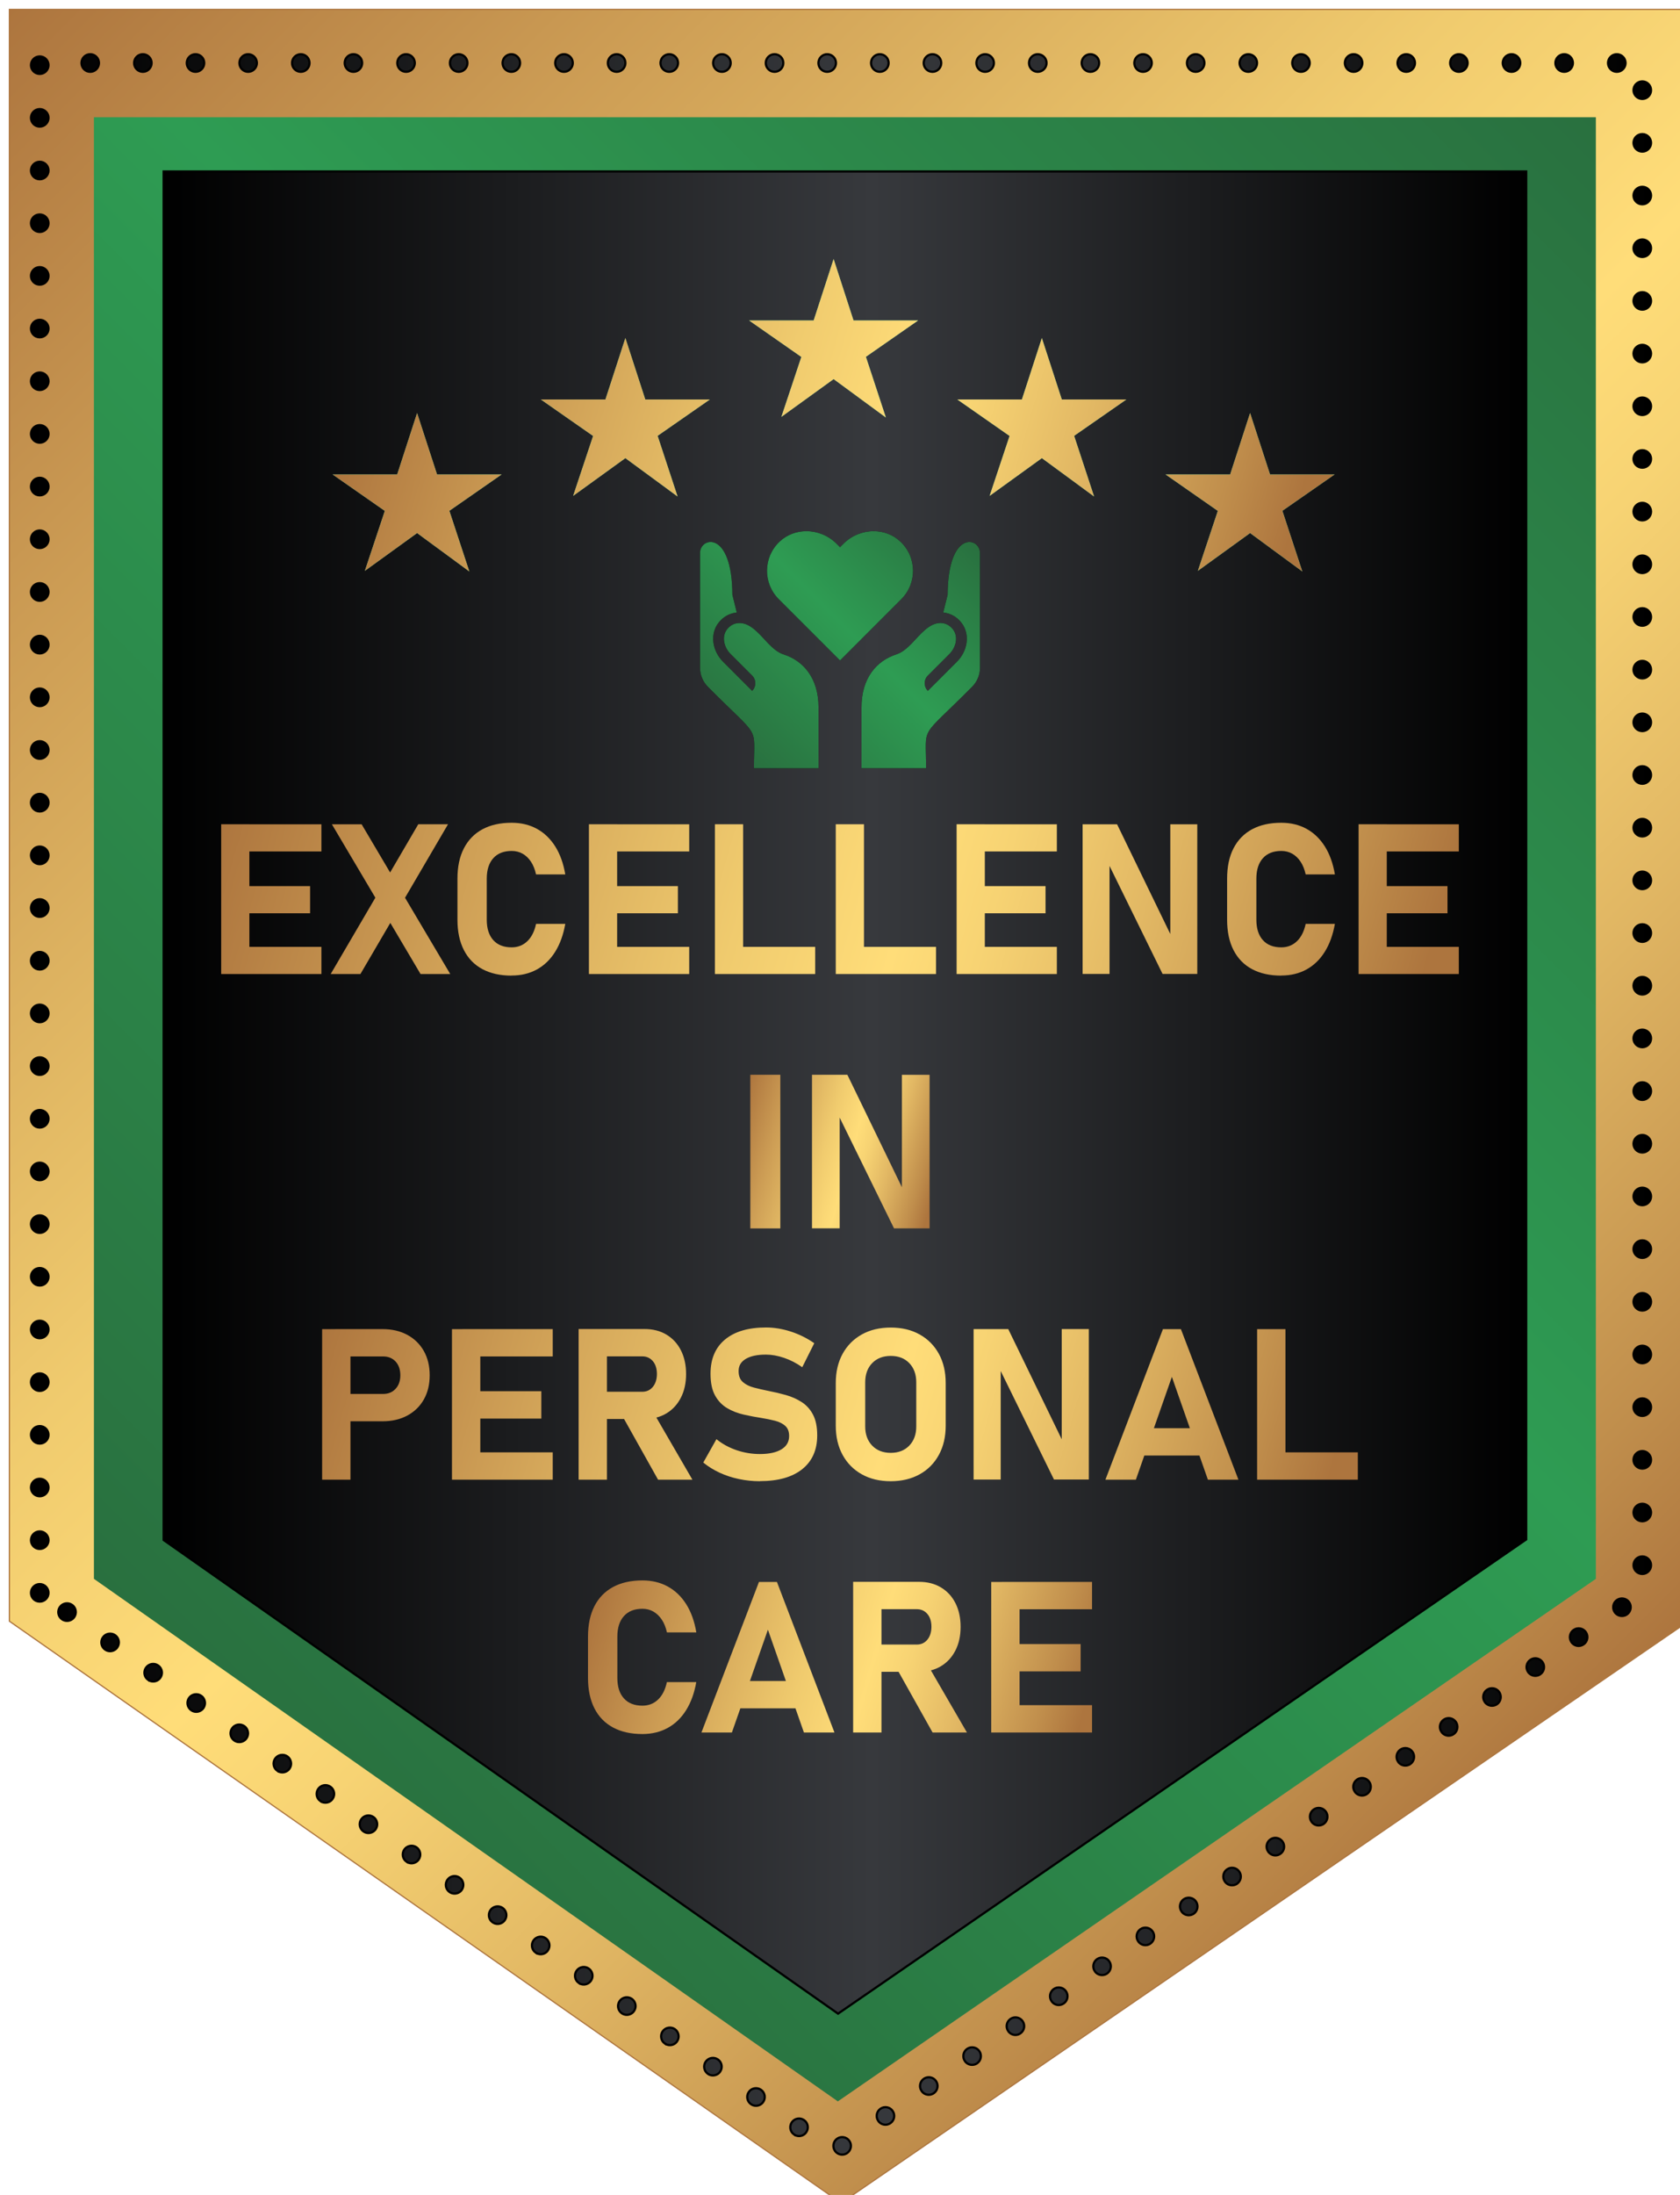<?xml version="1.0" encoding="UTF-8"?>
<svg id="Layer_2" xmlns="http://www.w3.org/2000/svg" version="1.1" xmlns:xlink="http://www.w3.org/1999/xlink" viewBox="0 0 382.97 500">
  <!-- Generator: Adobe Illustrator 29.4.0, SVG Export Plug-In . SVG Version: 2.1.0 Build 152)  -->
  <defs>
    <style>
      .st0 {
        fill: url(#linear-gradient2);
      }

      .st1 {
        fill: #ad753e;
      }

      .st2 {
        fill: url(#linear-gradient10);
      }

      .st3 {
        fill: url(#linear-gradient9);
      }

      .st4 {
        fill: url(#linear-gradient8);
      }

      .st5 {
        fill: url(#linear-gradient11);
      }

      .st6 {
        filter: url(#drop-shadow-1);
      }

      .st7 {
        fill: url(#linear-gradient12);
      }

      .st8 {
        fill: url(#linear-gradient7);
      }

      .st9 {
        fill: url(#linear-gradient3);
      }

      .st9, .st10 {
        stroke: #000;
        stroke-miterlimit: 10;
        stroke-width: .5px;
      }

      .st11 {
        fill: url(#linear-gradient4);
      }

      .st12 {
        fill: url(#linear-gradient14);
      }

      .st13 {
        fill: url(#linear-gradient5);
      }

      .st14 {
        fill: url(#linear-gradient15);
      }

      .st15 {
        fill: url(#linear-gradient6);
      }

      .st16 {
        fill: #37c79c;
      }

      .st17 {
        fill: url(#linear-gradient13);
      }

      .st18 {
        fill: url(#linear-gradient);
      }

      .st10 {
        fill: url(#linear-gradient1);
      }
    </style>
    <filter id="drop-shadow-1" x="-4.28" y="-4.32" width="395.52" height="512.64" filterUnits="userSpaceOnUse">
      <feOffset dx="2" dy="2"/>
      <feGaussianBlur result="blur" stdDeviation="2"/>
      <feFlood flood-color="#000" flood-opacity=".2"/>
      <feComposite in2="blur" operator="in"/>
      <feComposite in="SourceGraphic"/>
    </filter>
    <linearGradient id="linear-gradient" x1="4.02" y1="-3.74" x2="378.98" y2="371.21" gradientUnits="userSpaceOnUse">
      <stop offset="0" stop-color="#ad753e"/>
      <stop offset=".19" stop-color="#cc9c54"/>
      <stop offset=".44" stop-color="#f0cb6e"/>
      <stop offset=".57" stop-color="#ffdd79"/>
      <stop offset=".64" stop-color="#f7d373"/>
      <stop offset=".76" stop-color="#e2b864"/>
      <stop offset=".92" stop-color="#c08e4c"/>
      <stop offset="1" stop-color="#ad753e"/>
    </linearGradient>
    <linearGradient id="linear-gradient1" x1="5.06" y1="249.58" x2="374.37" y2="249.58" gradientUnits="userSpaceOnUse">
      <stop offset="0" stop-color="#000"/>
      <stop offset=".52" stop-color="#37393d"/>
      <stop offset="1" stop-color="#000"/>
    </linearGradient>
    <linearGradient id="linear-gradient2" x1="21.77" y1="360.01" x2="359.43" y2="22.35" gradientUnits="userSpaceOnUse">
      <stop offset="0" stop-color="#29703f"/>
      <stop offset=".52" stop-color="#2e9c53"/>
      <stop offset="1" stop-color="#29703f"/>
    </linearGradient>
    <linearGradient id="linear-gradient3" x1="35.3" y1="246.88" x2="345.91" y2="246.88" xlink:href="#linear-gradient1"/>
    <linearGradient id="linear-gradient4" x1="81.23" y1="77.22" x2="287.37" y2="136.33" xlink:href="#linear-gradient"/>
    <linearGradient id="linear-gradient5" x1="81.23" y1="77.22" x2="287.37" y2="136.33" xlink:href="#linear-gradient"/>
    <linearGradient id="linear-gradient6" x1="81.23" y1="77.22" x2="287.37" y2="136.33" xlink:href="#linear-gradient"/>
    <linearGradient id="linear-gradient7" x1="81.23" y1="77.22" x2="287.37" y2="136.33" xlink:href="#linear-gradient"/>
    <linearGradient id="linear-gradient8" x1="81.23" y1="77.22" x2="287.37" y2="136.33" xlink:href="#linear-gradient"/>
    <linearGradient id="linear-gradient9" x1="55.6" y1="165.86" x2="319.04" y2="241.4" xlink:href="#linear-gradient"/>
    <linearGradient id="linear-gradient10" x1="167.78" y1="255.53" x2="213.72" y2="268.7" xlink:href="#linear-gradient"/>
    <linearGradient id="linear-gradient11" x1="76.37" y1="289.27" x2="298.32" y2="352.92" xlink:href="#linear-gradient"/>
    <linearGradient id="linear-gradient12" x1="136.36" y1="360.44" x2="246.39" y2="391.99" xlink:href="#linear-gradient"/>
    <linearGradient id="linear-gradient13" x1="166.07" y1="169.22" x2="216.89" y2="118.39" xlink:href="#linear-gradient2"/>
    <linearGradient id="linear-gradient14" x1="166.07" y1="169.22" x2="216.89" y2="118.39" xlink:href="#linear-gradient2"/>
    <linearGradient id="linear-gradient15" x1="166.07" y1="169.22" x2="216.89" y2="118.39" xlink:href="#linear-gradient2"/>
  </defs>
  <g class="st6">
    <g>
      <polygon class="st18" points=".14 367.3 .14 .14 382.83 .14 382.83 367.36 189.74 499.83 .14 367.3"/>
      <path class="st1" d="M382.69.28v367.01l-192.95,132.37L.28,367.22V.28h382.4M382.97,0H0v367.37l189.74,132.63,193.23-132.56V0h0Z"/>
    </g>
    <path class="st10" d="M188.33,487.95c-.63-.91-.4-2.16.51-2.78h0c.91-.63,2.15-.4,2.78.51h0c.63.91.4,2.15-.51,2.78h0c-.35.24-.74.35-1.13.35h0c-.64,0-1.26-.3-1.65-.86ZM179,484.22c-.91-.64-1.12-1.89-.49-2.79h0c.64-.9,1.88-1.12,2.79-.48h0c.9.63,1.12,1.88.48,2.78h0c-.39.56-1.01.85-1.64.85h0c-.39,0-.79-.12-1.14-.36ZM198.2,481.13c-.62-.91-.4-2.15.51-2.78h0c.91-.63,2.16-.4,2.78.51h0c.63.91.4,2.16-.51,2.78h0c-.34.24-.74.36-1.13.36h0c-.64,0-1.26-.31-1.65-.87ZM169.18,477.31c-.9-.63-1.12-1.88-.48-2.78h0c.63-.91,1.88-1.12,2.78-.49h0c.91.64,1.12,1.89.49,2.79h0c-.39.55-1.01.85-1.64.85h0c-.4,0-.8-.12-1.15-.37ZM208.08,474.31c-.63-.9-.4-2.15.51-2.78h0c.91-.62,2.15-.4,2.78.51h0c.63.91.4,2.16-.51,2.78h0c-.35.24-.74.36-1.13.36h0c-.64,0-1.26-.3-1.65-.87ZM159.37,470.41c-.91-.64-1.13-1.88-.49-2.79h0c.64-.9,1.88-1.12,2.79-.48h0c.9.63,1.12,1.88.48,2.79h0c-.39.55-1.01.84-1.64.84h0c-.39,0-.8-.11-1.14-.36ZM217.95,467.5c-.62-.91-.4-2.16.51-2.78h0c.91-.63,2.16-.4,2.79.51h0c.62.91.4,2.15-.51,2.78h0c-.35.24-.75.35-1.14.35h0c-.63,0-1.26-.3-1.65-.86ZM149.55,463.51c-.9-.64-1.12-1.89-.49-2.79h0c.64-.9,1.89-1.12,2.79-.49h0c.9.64,1.12,1.89.49,2.79h0c-.39.56-1.01.85-1.64.85h0c-.4,0-.8-.12-1.15-.36ZM227.83,460.68c-.63-.91-.4-2.15.51-2.78h0c.91-.63,2.15-.4,2.78.51h0c.63.91.4,2.15-.51,2.78h0c-.35.24-.74.36-1.13.36h0c-.64,0-1.26-.31-1.65-.87ZM139.73,456.6c-.9-.63-1.12-1.88-.48-2.78h0c.63-.9,1.88-1.12,2.79-.49h0c.9.64,1.12,1.89.48,2.79h0c-.39.55-1.01.85-1.64.85h0c-.4,0-.8-.12-1.15-.37ZM237.71,453.86c-.63-.9-.4-2.15.51-2.78h0c.9-.62,2.15-.4,2.78.51h0c.62.91.4,2.16-.51,2.78h0c-.35.24-.74.36-1.14.36h0c-.63,0-1.26-.3-1.64-.87ZM129.92,449.7c-.9-.64-1.12-1.88-.49-2.78h0c.64-.91,1.89-1.13,2.79-.49h0c.9.63,1.12,1.88.49,2.78h0c-.4.56-1.02.85-1.64.85h0c-.4,0-.8-.11-1.15-.36ZM247.58,447.05c-.63-.91-.4-2.15.51-2.78h0c.91-.63,2.16-.4,2.78.51h0c.63.91.4,2.15-.51,2.78h0c-.34.24-.74.35-1.13.35h0c-.64,0-1.26-.3-1.65-.86ZM120.1,442.8c-.9-.64-1.12-1.89-.48-2.79h0c.63-.9,1.88-1.12,2.78-.49h0c.91.64,1.13,1.89.49,2.79h0c-.39.56-1.01.85-1.64.85h0c-.4,0-.8-.12-1.15-.36ZM257.46,440.23c-.63-.91-.4-2.15.51-2.78h0c.91-.63,2.15-.4,2.78.51h0c.63.91.4,2.15-.51,2.78h0c-.35.24-.74.36-1.13.36h0c-.64,0-1.26-.31-1.65-.87ZM110.29,435.89c-.91-.63-1.12-1.88-.49-2.78h0c.64-.91,1.89-1.12,2.79-.49h0c.9.64,1.12,1.89.48,2.79h0c-.39.55-1,.85-1.63.85h0c-.4,0-.8-.12-1.15-.37ZM267.33,433.41c-.62-.9-.4-2.15.51-2.78h0c.91-.62,2.16-.4,2.79.51h0c.62.91.4,2.16-.51,2.79h0c-.35.23-.75.35-1.14.35h0c-.63,0-1.26-.3-1.65-.87ZM100.47,428.99c-.9-.63-1.12-1.88-.48-2.79h0c.63-.9,1.88-1.12,2.78-.48h0c.91.63,1.12,1.88.49,2.79h0c-.39.55-1.01.84-1.64.84h0c-.4,0-.8-.11-1.15-.36ZM277.21,426.6c-.63-.91-.4-2.16.51-2.78h0c.91-.63,2.15-.4,2.78.51h0c.63.9.4,2.15-.51,2.78h0c-.35.24-.74.35-1.13.35h0c-.64,0-1.26-.3-1.65-.86ZM90.66,422.09c-.91-.64-1.12-1.89-.49-2.79h0c.64-.9,1.89-1.12,2.79-.49h0c.9.64,1.12,1.89.48,2.79h0c-.39.55-1.01.85-1.64.85h0c-.39,0-.79-.12-1.14-.36ZM287.08,419.78c-.62-.91-.4-2.15.51-2.78h0c.91-.63,2.16-.4,2.79.51h0c.62.91.4,2.15-.51,2.78h0c-.35.24-.75.36-1.14.36h0c-.63,0-1.26-.31-1.65-.87ZM80.84,415.18c-.9-.63-1.12-1.88-.48-2.78h0c.63-.91,1.88-1.12,2.78-.49h0c.9.64,1.12,1.88.49,2.79h0c-.39.55-1.01.85-1.64.85h0c-.4,0-.8-.12-1.15-.37ZM296.96,412.97c-.63-.91-.4-2.16.51-2.79h0c.91-.62,2.15-.4,2.78.51h0c.63.91.4,2.16-.51,2.79h0c-.34.23-.74.35-1.13.35h0c-.64,0-1.26-.3-1.65-.86ZM71.03,408.28c-.91-.64-1.12-1.88-.49-2.79h0c.64-.9,1.88-1.12,2.79-.48h0c.9.63,1.12,1.88.48,2.78h0c-.39.56-1.01.85-1.64.85h0c-.39,0-.8-.11-1.14-.36ZM306.84,406.15c-.63-.91-.4-2.16.51-2.78h0c.91-.63,2.15-.4,2.78.51h0c.63.9.4,2.15-.51,2.78h0c-.35.24-.74.35-1.13.35h0c-.64,0-1.27-.3-1.65-.86ZM61.21,401.38c-.9-.64-1.12-1.89-.49-2.79h0c.64-.9,1.89-1.12,2.79-.49h0c.9.64,1.12,1.89.49,2.79h0c-.39.55-1.01.85-1.64.85h0c-.4,0-.8-.12-1.15-.36ZM316.71,399.33c-.62-.91-.4-2.15.51-2.78h0c.91-.63,2.16-.4,2.78.51h0c.63.91.4,2.15-.51,2.78h0c-.34.24-.74.35-1.13.35h0c-.64,0-1.26-.3-1.65-.86ZM51.39,394.47c-.9-.63-1.12-1.88-.48-2.78h0c.63-.91,1.88-1.12,2.79-.49h0c.9.64,1.12,1.89.48,2.79h0c-.39.55-1.01.85-1.64.85h0c-.4,0-.8-.12-1.15-.37ZM326.59,392.51c-.63-.91-.4-2.15.51-2.78h0c.91-.63,2.15-.4,2.78.51h0c.63.91.4,2.16-.51,2.78h0c-.35.24-.74.36-1.13.36h0c-.64,0-1.26-.3-1.65-.87ZM41.58,387.57c-.9-.64-1.12-1.88-.49-2.79h0c.64-.9,1.89-1.12,2.79-.48h0c.9.63,1.12,1.88.49,2.79h0c-.39.55-1.01.85-1.64.85h0c-.4,0-.8-.12-1.15-.37ZM336.46,385.7c-.62-.91-.4-2.16.51-2.78h0c.91-.63,2.16-.4,2.79.51h0c.62.9.4,2.15-.51,2.78h0c-.35.24-.75.35-1.14.35h0c-.63,0-1.26-.3-1.65-.86ZM31.76,380.67c-.9-.64-1.12-1.89-.48-2.79h0c.64-.9,1.88-1.12,2.78-.49h0c.91.64,1.13,1.89.49,2.79h0c-.39.56-1.01.85-1.64.85h0c-.39,0-.8-.12-1.15-.36ZM346.34,378.88c-.63-.91-.4-2.15.51-2.78h0c.91-.63,2.15-.4,2.78.51h0c.63.91.4,2.15-.51,2.78h0c-.35.24-.74.35-1.13.35h0c-.64,0-1.26-.3-1.65-.86ZM21.95,373.76c-.91-.63-1.12-1.88-.49-2.78h0c.64-.91,1.89-1.12,2.79-.49h0c.9.64,1.12,1.89.48,2.79h0c-.38.55-1,.85-1.63.85h0c-.4,0-.8-.12-1.15-.37ZM356.22,372.06c-.63-.91-.4-2.15.51-2.78h0c.91-.63,2.15-.4,2.78.51h0c.62.91.4,2.16-.51,2.78h0c-.35.24-.75.36-1.14.36h0c-.63,0-1.26-.3-1.64-.87ZM12.13,366.86c-.9-.63-1.12-1.88-.48-2.79h0c.63-.9,1.88-1.12,2.79-.48h0c.9.63,1.11,1.88.48,2.79h0c-.39.55-1.01.84-1.64.84h0c-.39,0-.8-.11-1.15-.36ZM366.09,365.25c-.62-.91-.4-2.16.51-2.78h0c.91-.63,2.15-.4,2.78.5h0c.63.91.4,2.16-.51,2.79h0c-.34.24-.74.35-1.13.35h0c-.64,0-1.26-.3-1.65-.86ZM5.06,360.85c0-1.11.89-2.01,2-2.01h0c1.1,0,2,.9,2,2.01h0c0,1.1-.9,1.99-2,1.99h0c-1.11,0-2-.89-2-1.99ZM370.37,354.54c0-1.1.9-2,2.01-2h0c1.1,0,1.99.9,1.99,2h0c0,1.11-.89,2-1.99,2h0c-1.11,0-2.01-.89-2.01-2ZM5.06,348.85c0-1.11.89-2.01,2-2.01h0c1.1,0,2,.9,2,2.01h0c0,1.1-.9,1.99-2,1.99h0c-1.11,0-2-.89-2-1.99ZM370.37,342.54c0-1.1.9-2,2.01-2h0c1.1,0,1.99.9,1.99,2h0c0,1.11-.89,2-1.99,2h0c-1.11,0-2.01-.89-2.01-2ZM5.06,336.85c0-1.11.89-2,2-2h0c1.1,0,2,.89,2,2h0c0,1.1-.9,1.99-2,1.99h0c-1.11,0-2-.89-2-1.99ZM370.37,330.54c0-1.1.9-2,2.01-2h0c1.1,0,1.99.9,1.99,2h0c0,1.11-.89,2-1.99,2h0c-1.11,0-2.01-.89-2.01-2ZM5.06,324.85c0-1.11.89-2,2-2h0c1.1,0,2,.89,2,2h0c0,1.1-.9,1.99-2,1.99h0c-1.11,0-2-.89-2-1.99ZM370.37,318.54c0-1.1.9-2,2.01-2h0c1.1,0,1.99.9,1.99,2h0c0,1.11-.89,2-1.99,2h0c-1.11,0-2.01-.89-2.01-2ZM5.06,312.85c0-1.11.89-2,2-2h0c1.1,0,2,.89,2,2h0c0,1.1-.9,1.99-2,1.99h0c-1.11,0-2-.89-2-1.99ZM370.37,306.54c0-1.1.9-2,2.01-2h0c1.1,0,1.99.9,1.99,2h0c0,1.11-.89,2-1.99,2h0c-1.11,0-2.01-.89-2.01-2ZM5.06,300.85c0-1.11.89-2,2-2h0c1.1,0,2,.89,2,2h0c0,1.1-.9,1.99-2,1.99h0c-1.11,0-2-.89-2-1.99ZM370.37,294.54c0-1.1.9-1.99,2.01-1.99h0c1.1,0,1.99.89,1.99,1.99h0c0,1.11-.89,2-1.99,2h0c-1.11,0-2.01-.89-2.01-2ZM5.06,288.84c0-1.1.89-1.99,2-1.99h0c1.1,0,2,.89,2,1.99h0c0,1.11-.9,2-2,2h0c-1.11,0-2-.89-2-2ZM370.37,282.54c0-1.1.9-2,2.01-2h0c1.1,0,1.99.9,1.99,2h0c0,1.11-.89,2-1.99,2h0c-1.11,0-2.01-.89-2.01-2ZM5.06,276.84c0-1.1.89-1.99,2-1.99h0c1.1,0,2,.89,2,1.99h0c0,1.11-.9,2-2,2h0c-1.11,0-2-.89-2-2ZM370.37,270.54c0-1.1.9-2,2.01-2h0c1.1,0,1.99.9,1.99,2h0c0,1.11-.89,2-1.99,2h0c-1.11,0-2.01-.89-2.01-2ZM5.06,264.84c0-1.1.89-1.99,2-1.99h0c1.1,0,2,.89,2,1.99h0c0,1.11-.9,2-2,2h0c-1.11,0-2-.89-2-2ZM370.37,258.54c0-1.1.9-2,2.01-2h0c1.1,0,1.99.9,1.99,2h0c0,1.11-.89,2-1.99,2h0c-1.11,0-2.01-.89-2.01-2ZM5.06,252.84c0-1.1.89-1.99,2-1.99h0c1.1,0,2,.89,2,1.99h0c0,1.11-.9,2.01-2,2.01h0c-1.11,0-2-.9-2-2.01ZM370.37,246.54c0-1.1.9-2,2.01-2h0c1.1,0,1.99.9,1.99,2h0c0,1.11-.89,2.01-1.99,2.01h0c-1.11,0-2.01-.9-2.01-2.01ZM5.06,240.84c0-1.1.89-1.99,2-1.99h0c1.1,0,2,.89,2,1.99h0c0,1.11-.9,2.01-2,2.01h0c-1.11,0-2-.9-2-2.01ZM370.37,234.54c0-1.1.9-2,2.01-2h0c1.1,0,1.99.9,1.99,2h0c0,1.11-.89,2.01-1.99,2.01h0c-1.11,0-2.01-.9-2.01-2.01ZM5.06,228.84c0-1.1.89-1.99,2-1.99h0c1.1,0,2,.89,2,1.99h0c0,1.11-.9,2.01-2,2.01h0c-1.11,0-2-.9-2-2.01ZM370.37,222.54c0-1.1.9-2,2.01-2h0c1.1,0,1.99.9,1.99,2h0c0,1.11-.89,2.01-1.99,2.01h0c-1.11,0-2.01-.9-2.01-2.01ZM5.06,216.84c0-1.1.89-1.99,2-1.99h0c1.1,0,2,.89,2,1.99h0c0,1.11-.9,2.01-2,2.01h0c-1.11,0-2-.9-2-2.01ZM370.37,210.54c0-1.1.9-2,2.01-2h0c1.1,0,1.99.9,1.99,2h0c0,1.11-.89,2.01-1.99,2.01h0c-1.11,0-2.01-.9-2.01-2.01ZM5.06,204.84c0-1.1.89-2,2-2h0c1.1,0,2,.9,2,2h0c0,1.11-.9,2.01-2,2.01h0c-1.11,0-2-.9-2-2.01ZM370.37,198.54c0-1.1.9-2,2.01-2h0c1.1,0,1.99.9,1.99,2h0c0,1.11-.89,2-1.99,2h0c-1.11,0-2.01-.89-2.01-2ZM5.06,192.84c0-1.1.89-2,2-2h0c1.1,0,2,.9,2,2h0c0,1.11-.9,2.01-2,2.01h0c-1.11,0-2-.9-2-2.01ZM370.37,186.55c0-1.11.9-2.01,2.01-2.01h0c1.1,0,1.99.9,1.99,2.01h0c0,1.1-.89,1.99-1.99,1.99h0c-1.11,0-2.01-.89-2.01-1.99ZM5.06,180.84c0-1.1.89-2,2-2h0c1.1,0,2,.9,2,2h0c0,1.11-.9,2.01-2,2.01h0c-1.11,0-2-.9-2-2.01ZM370.37,174.55c0-1.11.9-2.01,2.01-2.01h0c1.1,0,1.99.9,1.99,2.01h0c0,1.1-.89,1.99-1.99,1.99h0c-1.11,0-2.01-.89-2.01-1.99ZM5.06,168.85c0-1.11.89-2.01,2-2.01h0c1.1,0,2,.9,2,2.01h0c0,1.1-.9,2-2,2h0c-1.11,0-2-.9-2-2ZM370.37,162.55c0-1.11.9-2.01,2.01-2.01h0c1.1,0,1.99.9,1.99,2.01h0c0,1.1-.89,1.99-1.99,1.99h0c-1.11,0-2.01-.89-2.01-1.99ZM5.06,156.85c0-1.11.89-2.01,2-2.01h0c1.1,0,2,.9,2,2.01h0c0,1.1-.9,2-2,2h0c-1.11,0-2-.9-2-2ZM370.37,150.55c0-1.11.9-2.01,2.01-2.01h0c1.1,0,1.99.9,1.99,2.01h0c0,1.1-.89,1.99-1.99,1.99h0c-1.11,0-2.01-.89-2.01-1.99ZM5.06,144.85c0-1.11.89-2.01,2-2.01h0c1.1,0,2,.9,2,2.01h0c0,1.1-.9,2-2,2h0c-1.11,0-2-.9-2-2ZM370.37,138.55c0-1.11.9-2.01,2.01-2.01h0c1.1,0,1.99.9,1.99,2.01h0c0,1.1-.89,1.99-1.99,1.99h0c-1.11,0-2.01-.89-2.01-1.99ZM5.06,132.85c0-1.11.89-2.01,2-2.01h0c1.1,0,2,.9,2,2.01h0c0,1.1-.9,2-2,2h0c-1.11,0-2-.9-2-2ZM370.37,126.55c0-1.11.9-2.01,2.01-2.01h0c1.1,0,1.99.9,1.99,2.01h0c0,1.1-.89,1.99-1.99,1.99h0c-1.11,0-2.01-.89-2.01-1.99ZM5.06,120.85c0-1.11.89-2.01,2-2.01h0c1.1,0,2,.9,2,2.01h0c0,1.1-.9,1.99-2,1.99h0c-1.11,0-2-.89-2-1.99ZM370.37,114.54c0-1.1.9-2,2.01-2h0c1.1,0,1.99.9,1.99,2h0c0,1.11-.89,2-1.99,2h0c-1.11,0-2.01-.89-2.01-2ZM5.06,108.85c0-1.11.89-2.01,2-2.01h0c1.1,0,2,.9,2,2.01h0c0,1.1-.9,1.99-2,1.99h0c-1.11,0-2-.89-2-1.99ZM370.37,102.54c0-1.1.9-1.99,2.01-1.99h0c1.1,0,1.99.89,1.99,1.99h0c0,1.11-.89,2-1.99,2h0c-1.11,0-2.01-.89-2.01-2ZM5.06,96.85c0-1.11.89-2.01,2-2.01h0c1.1,0,2,.9,2,2.01h0c0,1.1-.9,1.99-2,1.99h0c-1.11,0-2-.89-2-1.99ZM370.37,90.54c0-1.1.9-1.99,2.01-1.99h0c1.1,0,1.99.89,1.99,1.99h0c0,1.11-.89,2-1.99,2h0c-1.11,0-2.01-.89-2.01-2ZM5.06,84.85c0-1.11.89-2,2-2h0c1.1,0,2,.89,2,2h0c0,1.1-.9,1.99-2,1.99h0c-1.11,0-2-.89-2-1.99ZM370.37,78.54c0-1.1.9-1.99,2.01-1.99h0c1.1,0,1.99.89,1.99,1.99h0c0,1.11-.89,2-1.99,2h0c-1.11,0-2.01-.89-2.01-2ZM5.06,72.85c0-1.11.89-2,2-2h0c1.1,0,2,.89,2,2h0c0,1.1-.9,1.99-2,1.99h0c-1.11,0-2-.89-2-1.99ZM370.37,66.54c0-1.1.9-1.99,2.01-1.99h0c1.1,0,1.99.89,1.99,1.99h0c0,1.11-.89,2-1.99,2h0c-1.11,0-2.01-.89-2.01-2ZM5.06,60.85c0-1.11.89-2,2-2h0c1.1,0,2,.89,2,2h0c0,1.1-.9,1.99-2,1.99h0c-1.11,0-2-.89-2-1.99ZM370.37,54.54c0-1.1.9-1.99,2.01-1.99h0c1.1,0,1.99.89,1.99,1.99h0c0,1.11-.89,2-1.99,2h0c-1.11,0-2.01-.89-2.01-2ZM5.06,48.85c0-1.11.89-2,2-2h0c1.1,0,2,.89,2,2h0c0,1.1-.9,1.99-2,1.99h0c-1.11,0-2-.89-2-1.99ZM370.37,42.54c0-1.1.9-1.99,2.01-1.99h0c1.1,0,1.99.89,1.99,1.99h0c0,1.11-.89,2-1.99,2h0c-1.11,0-2.01-.89-2.01-2ZM5.06,36.84c0-1.1.89-1.99,2-1.99h0c1.1,0,2,.89,2,1.99h0c0,1.11-.9,2-2,2h0c-1.11,0-2-.89-2-2ZM370.37,30.54c0-1.1.9-2,2.01-2h0c1.1,0,1.99.9,1.99,2h0c0,1.11-.89,2-1.99,2h0c-1.11,0-2.01-.89-2.01-2ZM5.06,24.84c0-1.1.89-1.99,2-1.99h0c1.1,0,2,.89,2,1.99h0c0,1.11-.9,2-2,2h0c-1.11,0-2-.89-2-2ZM370.37,18.54c0-1.1.9-2,2.01-2h0c1.1,0,1.99.9,1.99,2h0c0,1.11-.89,2-1.99,2h0c-1.11,0-2.01-.89-2.01-2ZM5.06,12.84c0-1.1.89-1.99,2-1.99h0c1.1,0,2,.89,2,1.99h0c0,1.11-.9,2-2,2h0c-1.11,0-2-.89-2-2ZM364.56,12.35c0-1.1.9-2,2.01-2h0c1.1,0,1.99.9,1.99,2h0c0,1.11-.89,2.01-1.99,2.01h0c-1.11,0-2.01-.9-2.01-2.01ZM352.56,12.35c0-1.1.9-2,2.01-2h0c1.1,0,1.99.9,1.99,2h0c0,1.11-.89,2.01-1.99,2.01h0c-1.11,0-2.01-.9-2.01-2.01ZM340.56,12.35c0-1.1.9-2,2.01-2h0c1.1,0,1.99.9,1.99,2h0c0,1.11-.89,2.01-1.99,2.01h0c-1.11,0-2.01-.9-2.01-2.01ZM328.57,12.35c0-1.1.89-2,2-2h0c1.1,0,1.99.9,1.99,2h0c0,1.11-.89,2.01-1.99,2.01h0c-1.11,0-2-.9-2-2.01ZM316.57,12.35c0-1.1.89-2,2-2h0c1.1,0,1.99.9,1.99,2h0c0,1.11-.89,2.01-1.99,2.01h0c-1.11,0-2-.9-2-2.01ZM304.57,12.35c0-1.1.89-2,2-2h0c1.1,0,1.99.9,1.99,2h0c0,1.11-.89,2.01-1.99,2.01h0c-1.11,0-2-.9-2-2.01ZM292.57,12.35c0-1.1.89-2,1.99-2h0c1.11,0,2,.9,2,2h0c0,1.11-.89,2.01-2,2.01h0c-1.1,0-1.99-.9-1.99-2.01ZM280.57,12.35c0-1.1.89-2,1.99-2h0c1.11,0,2,.9,2,2h0c0,1.11-.89,2.01-2,2.01h0c-1.1,0-1.99-.9-1.99-2.01ZM268.57,12.35c0-1.1.89-2,1.99-2h0c1.11,0,2,.9,2,2h0c0,1.11-.89,2.01-2,2.01h0c-1.1,0-1.99-.9-1.99-2.01ZM256.57,12.35c0-1.1.89-2,1.99-2h0c1.11,0,2,.9,2,2h0c0,1.11-.89,2.01-2,2.01h0c-1.1,0-1.99-.9-1.99-2.01ZM244.57,12.35c0-1.1.89-2,1.99-2h0c1.11,0,2.01.9,2.01,2h0c0,1.11-.9,2.01-2.01,2.01h0c-1.1,0-1.99-.9-1.99-2.01ZM232.57,12.35c0-1.1.89-2,1.99-2h0c1.11,0,2.01.9,2.01,2h0c0,1.11-.9,2.01-2.01,2.01h0c-1.1,0-1.99-.9-1.99-2.01ZM220.57,12.35c0-1.1.89-2,1.99-2h0c1.11,0,2.01.9,2.01,2h0c0,1.11-.9,2.01-2.01,2.01h0c-1.1,0-1.99-.9-1.99-2.01ZM208.56,12.35c0-1.1.9-2,2-2h0c1.11,0,2.01.9,2.01,2h0c0,1.11-.9,2.01-2.01,2.01h0c-1.1,0-2-.9-2-2.01ZM196.56,12.35c0-1.1.9-2,2-2h0c1.11,0,2.01.9,2.01,2h0c0,1.11-.9,2.01-2.01,2.01h0c-1.1,0-2-.9-2-2.01ZM184.56,12.35c0-1.1.9-2,2-2h0c1.11,0,2.01.9,2.01,2h0c0,1.11-.9,2.01-2.01,2.01h0c-1.1,0-2-.9-2-2.01ZM172.56,12.35c0-1.1.9-2,2-2h0c1.11,0,2.01.9,2.01,2h0c0,1.11-.9,2.01-2.01,2.01h0c-1.1,0-2-.9-2-2.01ZM160.56,12.35c0-1.1.9-2,2.01-2h0c1.1,0,2,.9,2,2h0c0,1.11-.9,2.01-2,2.01h0c-1.11,0-2.01-.9-2.01-2.01ZM148.56,12.35c0-1.1.9-2,2.01-2h0c1.1,0,2,.9,2,2h0c0,1.11-.9,2.01-2,2.01h0c-1.11,0-2.01-.9-2.01-2.01ZM136.56,12.35c0-1.1.9-2,2.01-2h0c1.1,0,2,.9,2,2h0c0,1.11-.9,2.01-2,2.01h0c-1.11,0-2.01-.9-2.01-2.01ZM124.56,12.35c0-1.1.9-2,2.01-2h0c1.1,0,2,.9,2,2h0c0,1.11-.9,2.01-2,2.01h0c-1.11,0-2.01-.9-2.01-2.01ZM112.56,12.35c0-1.1.9-2,2.01-2h0c1.1,0,1.99.9,1.99,2h0c0,1.11-.89,2.01-1.99,2.01h0c-1.11,0-2.01-.9-2.01-2.01ZM100.56,12.35c0-1.1.9-2,2.01-2h0c1.1,0,1.99.9,1.99,2h0c0,1.11-.89,2.01-1.99,2.01h0c-1.11,0-2.01-.9-2.01-2.01ZM88.56,12.35c0-1.1.9-2,2.01-2h0c1.1,0,1.99.9,1.99,2h0c0,1.11-.89,2.01-1.99,2.01h0c-1.11,0-2.01-.9-2.01-2.01ZM76.57,12.35c0-1.1.89-2,2-2h0c1.1,0,1.99.9,1.99,2h0c0,1.11-.89,2.01-1.99,2.01h0c-1.11,0-2-.9-2-2.01ZM64.57,12.35c0-1.1.89-2,2-2h0c1.1,0,1.99.9,1.99,2h0c0,1.11-.89,2.01-1.99,2.01h0c-1.11,0-2-.9-2-2.01ZM52.57,12.35c0-1.1.89-2,2-2h0c1.1,0,1.99.9,1.99,2h0c0,1.11-.89,2.01-1.99,2.01h0c-1.11,0-2-.9-2-2.01ZM40.57,12.35c0-1.1.89-2,2-2h0c1.1,0,1.99.9,1.99,2h0c0,1.11-.89,2.01-1.99,2.01h0c-1.11,0-2-.9-2-2.01ZM28.57,12.35c0-1.1.89-2,1.99-2h0c1.11,0,2,.9,2,2h0c0,1.11-.89,2.01-2,2.01h0c-1.1,0-1.99-.9-1.99-2.01ZM16.57,12.35c0-1.1.89-2,1.99-2h0c1.11,0,2,.9,2,2h0c0,1.11-.89,2.01-2,2.01h0c-1.1,0-1.99-.9-1.99-2.01Z"/>
    <polygon class="st0" points="361.79 357.65 188.99 476.68 19.41 357.65 19.41 24.71 361.79 24.71 361.79 357.65"/>
    <polygon class="st9" points="35.3 348.81 35.3 37.06 345.91 37.06 345.91 348.68 189.04 456.7 35.3 348.81"/>
    <g>
      <g>
        <polygon class="st16" points="93.08 92.08 97.63 106.08 112.35 106.08 100.44 114.36 104.99 128.18 93.08 119.43 81.17 128.04 85.72 114.38 73.82 106.08 88.54 106.08 93.08 92.08"/>
        <polygon class="st16" points="140.56 75 145.1 89 159.82 89 147.91 97.28 152.46 111.1 140.56 102.36 128.65 110.96 133.2 97.31 121.29 89 136.01 89 140.56 75"/>
        <polygon class="st16" points="188.03 57 192.57 71 207.29 71 195.39 79.28 199.94 93.1 188.03 84.36 176.12 92.96 180.67 79.31 168.76 71 183.48 71 188.03 57"/>
        <polygon class="st16" points="235.5 75 240.05 89 254.77 89 242.86 97.28 247.41 111.1 235.5 102.36 223.59 110.96 228.14 97.31 216.23 89 230.95 89 235.5 75"/>
        <polygon class="st16" points="282.97 92.08 287.52 106.08 302.24 106.08 290.33 114.36 294.88 128.18 282.97 119.43 271.06 128.04 275.61 114.38 263.7 106.08 278.42 106.08 282.97 92.08"/>
      </g>
      <g>
        <polygon class="st11" points="93.08 92.08 97.63 106.08 112.35 106.08 100.44 114.36 104.99 128.18 93.08 119.43 81.17 128.04 85.72 114.38 73.82 106.08 88.54 106.08 93.08 92.08"/>
        <polygon class="st13" points="140.56 75 145.1 89 159.82 89 147.91 97.28 152.46 111.1 140.56 102.36 128.65 110.96 133.2 97.31 121.29 89 136.01 89 140.56 75"/>
        <polygon class="st15" points="188.03 57 192.57 71 207.29 71 195.39 79.28 199.94 93.1 188.03 84.36 176.12 92.96 180.67 79.31 168.76 71 183.48 71 188.03 57"/>
        <polygon class="st8" points="235.5 75 240.05 89 254.77 89 242.86 97.28 247.41 111.1 235.5 102.36 223.59 110.96 228.14 97.31 216.23 89 230.95 89 235.5 75"/>
        <polygon class="st4" points="282.97 92.08 287.52 106.08 302.24 106.08 290.33 114.36 294.88 128.18 282.97 119.43 271.06 128.04 275.61 114.38 263.7 106.08 278.42 106.08 282.97 92.08"/>
      </g>
    </g>
  </g>
  <path class="st3" d="M50.42,221.88v-34.12h6.43v34.12h-6.43ZM52.74,193.96v-6.19h20.53v6.19h-20.53ZM52.74,208.04v-6.19h17.95v6.19h-17.95ZM52.74,221.88v-6.19h20.53v6.19h-20.53ZM75.38,221.88l12.3-21,7.67-13.12h6.78l-11.29,19.29-8.68,14.83h-6.78ZM95.87,221.88l-8.26-13.96-.66-1.1-11.29-19.05h6.78l7.65,12.93.89,1.52,11.66,19.66h-6.78ZM116.63,222.24c-2.61,0-4.84-.5-6.68-1.49-1.84-.99-3.24-2.44-4.21-4.34-.97-1.9-1.46-4.2-1.46-6.89v-9.36c0-2.71.48-5.01,1.46-6.9.97-1.89,2.37-3.34,4.21-4.34,1.84-1,4.06-1.5,6.68-1.5,2.16,0,4.08.46,5.76,1.38s3.07,2.26,4.18,4.01c1.1,1.75,1.87,3.88,2.29,6.38h-6.66c-.25-1.14-.64-2.11-1.16-2.9-.52-.79-1.16-1.4-1.9-1.82-.74-.42-1.58-.63-2.5-.63-1.8,0-3.2.55-4.19,1.65-.99,1.1-1.49,2.66-1.49,4.66v9.36c0,2,.5,3.55,1.49,4.65.99,1.1,2.39,1.64,4.19,1.64,1.41,0,2.6-.47,3.57-1.4.97-.93,1.63-2.25,1.99-3.95h6.66c-.44,2.49-1.21,4.61-2.31,6.37s-2.49,3.1-4.17,4.02-3.59,1.38-5.75,1.38ZM134.25,221.88v-34.12h6.43v34.12h-6.43ZM136.58,193.96v-6.19h20.53v6.19h-20.53ZM136.58,208.04v-6.19h17.95v6.19h-17.95ZM136.58,221.88v-6.19h20.53v6.19h-20.53ZM162.97,221.88v-34.12h6.43v34.12h-6.43ZM165.84,221.88v-6.19h19.99v6.19h-19.99ZM190.52,221.88v-34.12h6.43v34.12h-6.43ZM193.38,221.88v-6.19h19.99v6.19h-19.99ZM218.07,221.88v-34.12h6.43v34.12h-6.43ZM220.39,193.96v-6.19h20.53v6.19h-20.53ZM220.39,208.04v-6.19h17.95v6.19h-17.95ZM220.39,221.88v-6.19h20.53v6.19h-20.53ZM246.79,221.86v-34.09h7.86l12.69,26.14-.56.61v-26.75h6.15v34.09h-7.91l-12.65-25.74.56-.61v26.35h-6.15ZM292.07,222.24c-2.61,0-4.84-.5-6.68-1.49-1.84-.99-3.24-2.44-4.21-4.34-.97-1.9-1.45-4.2-1.45-6.89v-9.36c0-2.71.48-5.01,1.45-6.9.97-1.89,2.37-3.34,4.21-4.34,1.84-1,4.06-1.5,6.68-1.5,2.16,0,4.08.46,5.76,1.38,1.68.92,3.07,2.26,4.18,4.01,1.1,1.75,1.87,3.88,2.29,6.38h-6.66c-.25-1.14-.64-2.11-1.16-2.9-.52-.79-1.16-1.4-1.9-1.82-.74-.42-1.58-.63-2.5-.63-1.8,0-3.2.55-4.19,1.65-.99,1.1-1.49,2.66-1.49,4.66v9.36c0,2,.5,3.55,1.49,4.65.99,1.1,2.39,1.64,4.19,1.64,1.41,0,2.6-.47,3.57-1.4s1.63-2.25,1.99-3.95h6.66c-.44,2.49-1.21,4.61-2.31,6.37-1.1,1.76-2.49,3.1-4.17,4.02-1.67.92-3.59,1.38-5.75,1.38ZM309.7,221.88v-34.12h6.43v34.12h-6.43ZM312.02,193.96v-6.19h20.53v6.19h-20.53ZM312.02,208.04v-6.19h17.95v6.19h-17.95ZM312.02,221.88v-6.19h20.53v6.19h-20.53Z"/>
  <path class="st2" d="M177.88,244.82v35h-6.84v-35h6.84ZM185.1,279.8v-34.98h8.06l13.02,26.82-.58.63v-27.44h6.31v34.98h-8.11l-12.97-26.41.58-.63v27.03h-6.31Z"/>
  <path class="st5" d="M73.43,337.06v-34.29h6.46v34.29h-6.46ZM76.38,323.76v-6.23h10.97c1.16,0,2.11-.39,2.83-1.17s1.08-1.8,1.08-3.08-.36-2.35-1.07-3.12-1.66-1.17-2.84-1.17h-10.97v-6.23h10.8c2.17,0,4.06.44,5.67,1.31s2.87,2.1,3.76,3.67,1.34,3.42,1.34,5.54-.45,3.95-1.34,5.52-2.15,2.79-3.77,3.66-3.51,1.3-5.66,1.3h-10.8ZM103.03,337.06v-34.29h6.46v34.29h-6.46ZM105.36,308.99v-6.23h20.64v6.23h-20.64ZM105.36,323.14v-6.23h18.04v6.23h-18.04ZM105.36,337.06v-6.23h20.64v6.23h-20.64ZM131.9,337.06v-34.32h6.46v34.32h-6.46ZM134.47,323.26v-6.23h11.93c1.01,0,1.81-.37,2.42-1.11s.92-1.71.93-2.92c0-1.21-.3-2.19-.91-2.92s-1.42-1.11-2.44-1.11h-11.93v-6.23h12.45c1.9,0,3.57.42,4.99,1.27s2.53,2.04,3.31,3.58,1.18,3.34,1.18,5.4-.4,3.86-1.19,5.4-1.9,2.74-3.31,3.58-3.07,1.27-4.98,1.27h-12.45ZM150.01,337.06l-8.33-14.86,6.91-1.08,9.25,15.94h-7.83ZM173.22,337.41c-1.64,0-3.24-.17-4.8-.5s-3.03-.81-4.4-1.45-2.6-1.4-3.7-2.3l3-5.33c1.32,1.08,2.85,1.92,4.58,2.51s3.51.88,5.33.88c2.11,0,3.74-.36,4.91-1.07s1.75-1.73,1.75-3.03v-.02c0-.99-.29-1.75-.87-2.28s-1.35-.92-2.3-1.17-1.99-.46-3.1-.64c-1.34-.2-2.69-.46-4.06-.77s-2.63-.79-3.77-1.46-2.07-1.62-2.77-2.87-1.05-2.9-1.05-4.98v-.02c0-3.35,1.1-5.94,3.3-7.77s5.31-2.75,9.34-2.75c1.86,0,3.74.31,5.66.93s3.7,1.51,5.35,2.65l-2.74,5.47c-1.32-.93-2.7-1.64-4.14-2.13s-2.82-.74-4.14-.74c-1.98,0-3.51.33-4.6.98s-1.63,1.57-1.63,2.75v.02c0,1.1.32,1.93.97,2.5s1.49.99,2.52,1.26,2.15.53,3.35.77c1.32.25,2.63.56,3.94.93s2.5.9,3.58,1.59,1.95,1.64,2.59,2.85.97,2.78.97,4.72v.05c0,3.3-1.14,5.86-3.42,7.68s-5.5,2.72-9.65,2.72ZM203.05,337.41c-2.52,0-4.71-.52-6.59-1.57s-3.34-2.52-4.38-4.42c-1.04-1.9-1.56-4.12-1.56-6.65v-9.72c0-2.55.52-4.77,1.56-6.66s2.5-3.36,4.38-4.41,4.08-1.57,6.59-1.57,4.71.52,6.59,1.57,3.34,2.52,4.38,4.41,1.56,4.12,1.56,6.66v9.72c0,2.53-.52,4.75-1.56,6.65-1.04,1.9-2.5,3.38-4.38,4.42s-4.08,1.57-6.59,1.57ZM203.05,330.95c1.76,0,3.17-.55,4.23-1.65s1.59-2.56,1.59-4.36v-10.05c0-1.82-.53-3.28-1.59-4.38s-2.47-1.64-4.23-1.64-3.17.55-4.23,1.64-1.59,2.55-1.59,4.38v10.05c0,1.81.53,3.26,1.59,4.36s2.47,1.65,4.23,1.65ZM221.94,337.03v-34.27h7.9l12.76,26.27-.57.61v-26.89h6.18v34.27h-7.95l-12.71-25.87.57-.61v26.49h-6.18ZM251.99,337.06l13.11-34.29h4.1l13.11,34.29h-6.96l-8.21-23.42-8.21,23.42h-6.96ZM258.29,331.56v-6.23h18.04v6.23h-18.04ZM286.57,337.06v-34.29h6.46v34.29h-6.46ZM289.44,337.06v-6.23h20.09v6.23h-20.09Z"/>
  <path class="st7" d="M146.44,395c-2.63,0-4.86-.5-6.71-1.5s-3.26-2.45-4.23-4.36-1.46-4.22-1.46-6.92v-9.41c0-2.72.49-5.03,1.46-6.93s2.39-3.36,4.23-4.36,4.08-1.51,6.71-1.51c2.17,0,4.1.46,5.79,1.39s3.09,2.27,4.2,4.03,1.88,3.9,2.3,6.42h-6.7c-.25-1.15-.64-2.12-1.17-2.91s-1.16-1.4-1.91-1.83-1.58-.64-2.51-.64c-1.81,0-3.21.55-4.21,1.66s-1.5,2.67-1.5,4.68v9.41c0,2.01.5,3.57,1.5,4.67s2.4,1.65,4.21,1.65c1.42,0,2.61-.47,3.58-1.4s1.64-2.26,2-3.97h6.7c-.44,2.5-1.21,4.63-2.32,6.4s-2.5,3.12-4.19,4.04-3.61,1.39-5.78,1.39ZM159.9,394.65l13.11-34.29h4.1l13.11,34.29h-6.96l-8.21-23.42-8.21,23.42h-6.96ZM166.2,389.15v-6.23h18.04v6.23h-18.04ZM194.48,394.65v-34.32h6.46v34.32h-6.46ZM197.05,380.85v-6.23h11.93c1.01,0,1.81-.37,2.42-1.11s.92-1.71.93-2.92c0-1.21-.3-2.19-.91-2.92s-1.42-1.11-2.44-1.11h-11.93v-6.23h12.45c1.9,0,3.57.42,4.99,1.27s2.53,2.04,3.31,3.58,1.18,3.34,1.18,5.4-.4,3.86-1.19,5.4-1.9,2.74-3.31,3.58-3.07,1.27-4.98,1.27h-12.45ZM212.59,394.65l-8.33-14.86,6.91-1.08,9.25,15.94h-7.83ZM225.96,394.65v-34.29h6.46v34.29h-6.46ZM228.3,366.58v-6.23h20.64v6.23h-20.64ZM228.3,380.73v-6.23h18.04v6.23h-18.04ZM228.3,394.65v-6.23h20.64v6.23h-20.64Z"/>
  <g>
    <g>
      <path d="M205.26,123.38c-1.71-1.61-3.9-2.38-6.11-2.38-2.48,0-4.99.98-6.86,2.85l-.8.8-.8-.8c-1.87-1.87-4.38-2.85-6.86-2.85-2.21,0-4.4.77-6.11,2.38-3.76,3.54-3.83,9.47-.2,13.1l13.97,13.97,13.97-13.97c3.63-3.63,3.56-9.55-.2-13.1Z"/>
      <path d="M186.59,175v-13.85c-.01-6.69-3.44-10.61-7.97-12.08-1.27-.38-2.4-1.39-3.46-2.45-1.92-2-3.97-4.73-6.62-4.69h0c-.87,0-1.73.31-2.48,1.06-1.76,1.76-1.05,4.45.47,5.97l4.93,4.93c.46.46.72,1.08.72,1.74s-.26,1.28-.72,1.74l-6.67-6.67c-1.16-1.16-1.95-2.73-2.16-4.3-.27-1.96.33-3.78,1.69-5.14,1.02-1.02,2.26-1.59,3.63-1.74l-1-4.02c-.08-14.93-7.36-13.1-7.36-9.59v26.21c0,1.63.63,3.16,1.78,4.32,12.19,12.31,10.5,8.34,10.5,18.56h14.73Z"/>
      <path d="M223.38,125.91c0-3.51-7.28-5.34-7.36,9.59l-1,4.02c1.36.15,2.61.72,3.63,1.74,1.36,1.36,1.96,3.18,1.69,5.14-.21,1.57-1,3.14-2.16,4.3l-6.67,6.67c-.46-.46-.72-1.08-.72-1.74s.26-1.28.72-1.74l4.93-4.93c1.52-1.52,2.23-4.21.47-5.97-.75-.75-1.62-1.06-2.48-1.08h0c-2.65-.02-4.7,2.71-6.62,4.7-1.06,1.06-2.19,2.06-3.46,2.45-4.54,1.48-7.96,5.4-7.96,12.08v13.85s14.72,0,14.72,0c0-10.22-1.7-6.26,10.5-18.56,1.15-1.16,1.78-2.69,1.78-4.32v-26.21Z"/>
    </g>
    <g>
      <path class="st17" d="M205.26,123.38c-1.71-1.61-3.9-2.38-6.11-2.38-2.48,0-4.99.98-6.86,2.85l-.8.8-.8-.8c-1.87-1.87-4.38-2.85-6.86-2.85-2.21,0-4.4.77-6.11,2.38-3.76,3.54-3.83,9.47-.2,13.1l13.97,13.97,13.97-13.97c3.63-3.63,3.56-9.55-.2-13.1Z"/>
      <path class="st12" d="M186.59,175v-13.85c-.01-6.69-3.44-10.61-7.97-12.08-1.27-.38-2.4-1.39-3.46-2.45-1.92-2-3.97-4.73-6.62-4.69h0c-.87,0-1.73.31-2.48,1.06-1.76,1.76-1.05,4.45.47,5.97l4.93,4.93c.46.46.72,1.08.72,1.74s-.26,1.28-.72,1.74l-6.67-6.67c-1.16-1.16-1.95-2.73-2.16-4.3-.27-1.96.33-3.78,1.69-5.14,1.02-1.02,2.26-1.59,3.63-1.74l-1-4.02c-.08-14.93-7.36-13.1-7.36-9.59v26.21c0,1.63.63,3.16,1.78,4.32,12.19,12.31,10.5,8.34,10.5,18.56h14.73Z"/>
      <path class="st14" d="M223.38,125.91c0-3.51-7.28-5.34-7.36,9.59l-1,4.02c1.36.15,2.61.72,3.63,1.74,1.36,1.36,1.96,3.18,1.69,5.14-.21,1.57-1,3.14-2.16,4.3l-6.67,6.67c-.46-.46-.72-1.08-.72-1.74s.26-1.28.72-1.74l4.93-4.93c1.52-1.52,2.23-4.21.47-5.97-.75-.75-1.62-1.06-2.48-1.08h0c-2.65-.02-4.7,2.71-6.62,4.7-1.06,1.06-2.19,2.06-3.46,2.45-4.54,1.48-7.96,5.4-7.96,12.08v13.85s14.72,0,14.72,0c0-10.22-1.7-6.26,10.5-18.56,1.15-1.16,1.78-2.69,1.78-4.32v-26.21Z"/>
    </g>
  </g>
</svg>